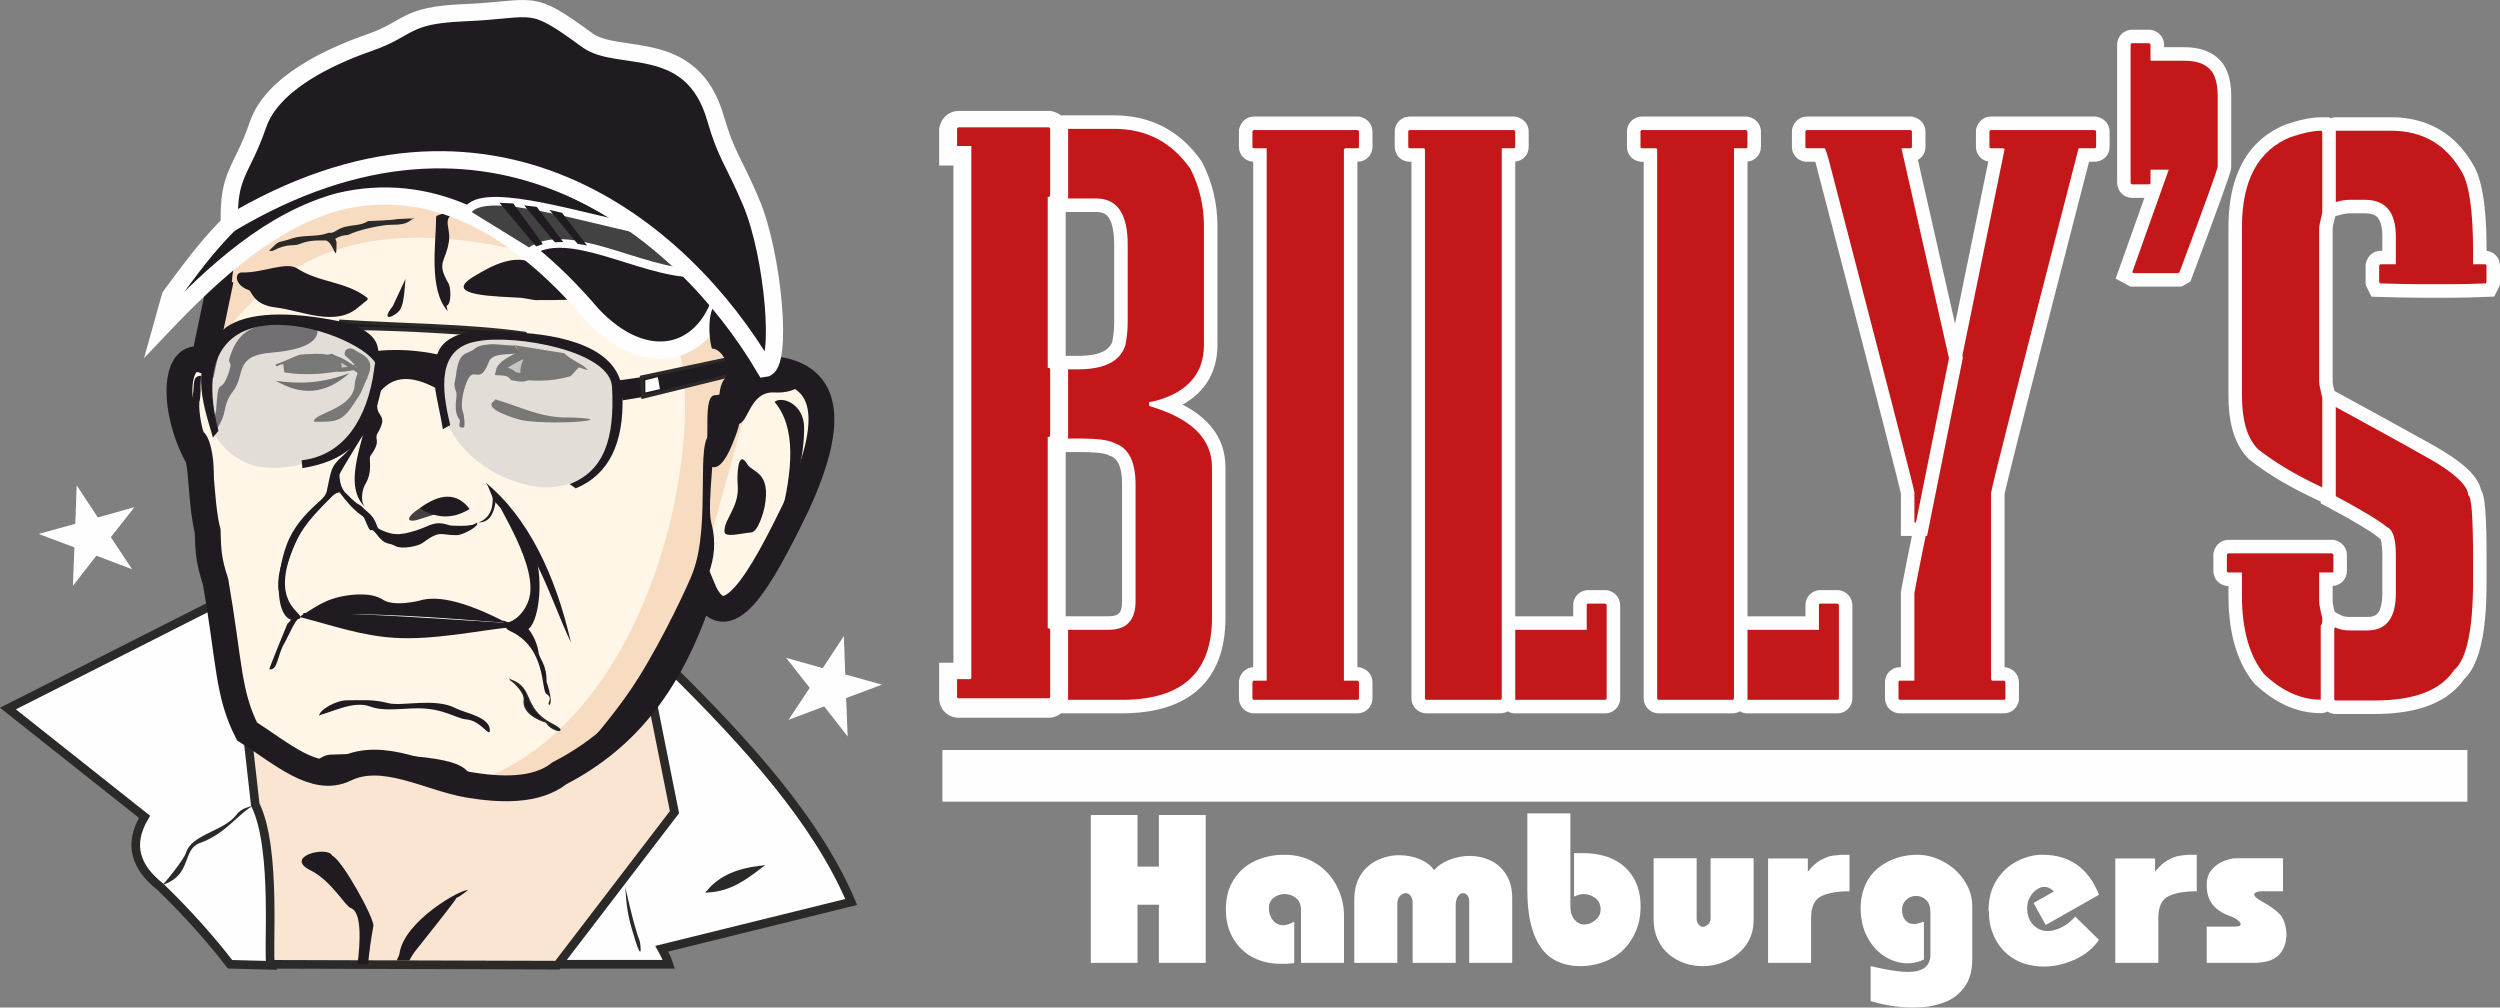 <?xml version="1.0" encoding="UTF-8"?> <!-- Creator: CorelDRAW 2019 (64-Bit) --> <svg xmlns="http://www.w3.org/2000/svg" xmlns:xlink="http://www.w3.org/1999/xlink" xml:space="preserve" width="145.16mm" height="58.5mm" style="shape-rendering:geometricPrecision; text-rendering:geometricPrecision; image-rendering:optimizeQuality; fill-rule:evenodd; clip-rule:evenodd" viewBox="0 0 2167.43 873.48"><rect x="0" y="0" width="2167.43" height="873.48" fill="#808080" stroke="none"/> <defs> <style type="text/css"> <![CDATA[ .str5 {stroke:#FEFEFE;stroke-width:14.93;stroke-miterlimit:22.926} .str9 {stroke:#FEFEFE;stroke-width:44.79;stroke-miterlimit:22.926} .str6 {stroke:#FEFEFE;stroke-width:7.47;stroke-miterlimit:22.926} .str4 {stroke:#2B2A29;stroke-width:7.47;stroke-miterlimit:22.926} .str0 {stroke:#2B2A29;stroke-width:7.47;stroke-miterlimit:22.926} .str1 {stroke:#1F1B20;stroke-width:22.4;stroke-miterlimit:22.926} .str7 {stroke:#2B2A29;stroke-width:3.73;stroke-miterlimit:22.926} .str2 {stroke:#2B2A29;stroke-width:2.99;stroke-miterlimit:22.926} .str8 {stroke:#1F1B20;stroke-width:2.99;stroke-miterlimit:22.926} .str3 {stroke:#2B2A29;stroke-width:1.14;stroke-miterlimit:22.926} .fil5 {fill:none} .fil0 {fill:#FEFEFE} .fil8 {fill:#C5C6C6} .fil6 {fill:#434242} .fil7 {fill:#2B2A29} .fil2 {fill:#1F1B20} .fil4 {fill:#F7DCC2} .fil1 {fill:#FAE5D2} .fil3 {fill:#FFF6E8} .fil11 {fill:#C41719;fill-rule:nonzero} .fil10 {fill:white;fill-rule:nonzero} .fil9 {fill:#C5C6C6;fill-opacity:0.502} ]]> </style> <clipPath id="id0"> <path d="M189.61 251.17c-4.27,20.44 -8.53,40.89 -12.8,61.33 -27.74,-9.77 -27.12,46.23 -4.8,84.8 3.04,14.19 2.99,43.95 8,62.93 0.49,19.3 1.15,26.22 6.93,44.27 12.16,70.4 10.5,96.57 27.2,129.6 30.01,19.01 58.8,45.37 85.08,32.58 33.29,-16.21 72.58,7.95 106.92,13.71 26.66,4.47 58.63,6.15 78.93,-10.02 58.86,-30.45 98.14,-79.98 123.73,-161.07 20.1,48.5 50.59,-6.27 82.13,-71.47 33.11,-71.89 30.18,-116.19 -27.73,-118.4 -61.16,-156.44 -184.18,-125.15 -276.26,-187.73 -120.4,9.61 -197.82,43 -197.33,119.47z"></path> </clipPath> </defs> <g id="Слой_x0020_1">  <g id="_1567156447504"> <polygon class="fil0" points="731.62,551.38 713.29,579.26 681.54,570.3 702,596.36 683.55,624.17 714.54,612.4 734.9,638.55 733.58,605.21 764.6,593.56 732.81,584.72 "></polygon> <polygon class="fil0" points="66.47,420.75 84.81,448.63 116.56,439.67 96.1,465.73 114.54,493.55 83.56,481.77 63.2,507.92 64.52,474.58 33.5,462.93 65.28,454.1 "></polygon> <path class="fil0 str0" d="M580.46 578.46c67.84,66.71 128.13,133.98 157.51,203.54 -54.75,13.51 -109.51,27.02 -164.26,40.53 2.72,4.82 4.76,9.31 6.15,13.47l-160.67 0c23.07,-27.73 46.79,-59.26 75.59,-84.94 18.94,-42.83 37.88,-85.65 56.82,-128.48 8.4,-12.55 20.46,-31.58 28.86,-44.12z"></path> <polygon class="fil1 str0" points="559.42,577.39 184.43,621.93 226.26,836 483.24,836.76 584.75,704.12 "></polygon> <path class="fil0 str0" d="M214.14 634.09c-9.36,-36.83 -18.71,-73.66 -28.07,-110.49 -59.73,30.23 -119.46,60.45 -179.18,90.68 39.47,31.29 78.93,62.58 118.4,93.87 -14.77,24.92 -6.92,44.41 13.87,60.8 23.72,23.05 43.55,45.35 60.29,67.05l35.34 0.92c-3.11,-7.85 5.8,-100.5 -13.5,-139.43 -2.38,-21.13 -4.76,-42.26 -7.14,-63.39z"></path> <path class="fil2" d="M288.02 741.83c8.53,3.57 36.88,54.62 35.67,61.1 -1.76,9.42 -3.43,20.91 -4.61,33.07l-9.12 0c2.44,-19.14 3.87,-45.39 -5.82,-48.77 -5.06,-1.76 -16.63,-23.53 -35.01,-32.72 -23.57,-11.78 14.91,-21.6 18.89,-12.68z"></path> <path class="fil2" d="M405.73 771.81c-5.11,-1.69 -55.19,26.35 -59.35,54.71 -0.2,1.33 -1.17,3.54 -2.54,6.24l11.04 0c1.53,-2.97 3.27,-5.84 5.33,-8.47 4.96,-6.32 35.1,-43.81 35.52,-45.87 3.42,-1.18 9.66,-6.72 9.99,-6.61z"></path> <path class="fil2" d="M213.86 603.11c7.29,27.6 0.79,28.01 43.15,40.51 50.44,14.89 65.76,-17.65 118.95,2.84 15.55,5.99 77.21,17.57 96.33,10 6.09,-2.41 60.1,-62.73 74.48,-43.06l0 0c8.32,11.37 9.49,9.74 -15.02,25.12 -98.86,62.07 -116.63,46.88 -149.17,38.69 -27.67,-6.96 -37.26,-20.13 -95.48,-4.73 -21.19,5.61 -75.24,-27.44 -82.42,-44.56 -5.22,-12.46 -1.36,-15.35 9.17,-24.81z"></path> <path class="fil3" d="M189.61 251.17c-4.27,20.44 -8.53,40.89 -12.8,61.33 -27.74,-9.77 -27.12,46.23 -4.8,84.8 3.04,14.19 2.99,43.95 8,62.93 0.49,19.3 1.15,26.22 6.93,44.27 12.16,70.4 10.5,96.57 27.2,129.6 30.01,19.01 58.8,45.37 85.08,32.58 33.29,-16.21 72.58,7.95 106.92,13.71 26.66,4.47 58.63,6.15 78.93,-10.02 58.86,-30.45 98.14,-79.98 123.73,-161.07 20.1,48.5 50.59,-6.27 82.13,-71.47 33.11,-71.89 30.18,-116.19 -27.73,-118.4 -61.16,-156.44 -184.18,-125.15 -276.26,-187.73 -120.4,9.61 -197.82,43 -197.33,119.47z"></path> <g style="clip-path:url(#id0)"> <g> <path id="1" class="fil4" d="M458.77 218.98c-9.11,-5.62 -10.64,-37.26 -19.76,-42.88 -177.53,-57.86 -258.24,14.69 -259.41,133.19 45.58,-66.15 110.62,-131.72 279.17,-90.31z"></path> <path class="fil4" d="M611.09 248.88c-7.68,17.38 -15.36,34.75 -23.03,52.13 24.99,83.58 -26.4,358.61 -212.04,385.48 -4.29,30.55 142.16,6.51 170.76,-70.2 55.66,-65.35 77.11,-190.21 110.94,-296.9 -20.14,-30.46 -26.48,-40.05 -46.62,-70.51z"></path> </g> </g> <path class="fil5 str1" d="M189.61 251.17c-4.27,20.44 -8.53,40.89 -12.8,61.33 -27.74,-9.77 -27.12,46.23 -4.8,84.8 3.04,14.19 2.99,43.95 8,62.93 0.49,19.3 1.15,26.22 6.93,44.27 12.16,70.4 10.5,96.57 27.2,129.6 30.01,19.01 58.8,45.37 85.08,32.58 33.29,-16.21 72.58,7.95 106.92,13.71 26.66,4.47 58.63,6.15 78.93,-10.02 58.86,-30.45 98.14,-79.98 123.73,-161.07 20.1,48.5 50.59,-6.27 82.13,-71.47 33.11,-71.89 30.18,-116.19 -27.73,-118.4 -61.16,-156.44 -184.18,-125.15 -276.26,-187.73 -120.4,9.61 -197.82,43 -197.33,119.47z"></path> <path class="fil2" d="M241.71 512.75c-4.11,-20.68 15.19,-63.45 43.08,-83.32 -29.05,28.32 -35.28,58.55 -43.08,83.32z"></path> <path class="fil2" d="M494.98 557.02c-17.26,-36.44 -29.32,-82.1 -65.38,-121.53 -3.6,-3.94 -4.97,-13.04 -8.61,-17.14 36.27,29.69 60.4,79.11 74,138.66z"></path> <path class="fil2" d="M292.19 423.69c12.31,7.2 22,16.09 28.27,27.2 -9.61,-4.13 -19.01,-13.82 -28.27,-27.2z"></path> <path class="fil6" d="M377.78 445.68c-4.71,-1.64 -9.42,-3.29 -14.13,-4.93 -10.51,6.68 -12.46,12.52 -2.4,10.13 5.51,-1.73 11.02,-3.47 16.53,-5.2z"></path> <path class="fil2" d="M363.65 440.75c17.51,-12.92 32.36,-14.28 43.47,0.53 -16.11,9.97 -30.2,7.28 -43.47,-0.53z"></path> <polygon class="fil0" points="263.08,532.4 279.29,524.19 423.56,533.79 433.71,539.27 412.36,543.65 318.22,544.72 "></polygon> <path class="fil2" d="M439.64 541.21c-1.73,0.42 3.27,2.58 1.49,2.77 -26.76,2.78 -65.39,11.06 -98.92,9.01 -28.87,-1.76 -53.17,-10.53 -81.36,-17.78 -2.53,-0.65 4.09,-2.69 1.73,-3.69 1.36,0.16 0.85,-0.12 2.22,-0.11 55.34,0.39 118.92,5.32 171.55,8.48 1.53,0.09 1.76,1.31 3.3,1.32z"></path> <path class="fil2" d="M439.64 540.08c-60.55,-4.88 -120.07,-9.38 -177.06,-7.12 13.5,-8.28 23.15,-16.24 47.23,-17.58 9.72,-0.17 16.21,0.61 23.57,5.34 7.67,3.73 19.36,2.35 29.47,0.22 18.72,-6.12 45.99,3.29 76.8,19.14z"></path> <path class="fil7 str2" d="M294.23 320.2c3.56,-0.44 7.11,-0.89 10.67,-1.33 -5.56,-3.54 -11.3,-7.09 -17.33,-10.67 -14.19,4.27 -27.76,6.84 -40.53,7.2 0.27,2.04 0.53,4.09 0.8,6.13 14.74,2.28 30.24,1.71 46.4,-1.33z"></path> <path class="fil7" d="M247.03 315.41c-1.97,0.59 -4.17,0.37 -5.84,1.76 -2.35,1.07 -3.08,-0.98 -0.97,-1.77 6.75,-1.91 13.51,-6.09 20.27,-8 9.02,-0.49 17.65,-1.51 27.07,0.8 -11.46,4.04 -23.92,6.28 -40.53,7.2z"></path> <path class="fil2" d="M628.09 461.02c-0.52,-11.44 13.41,-21.08 11.42,-41.74 -0.51,-5.25 -0.29,-31.16 8.4,-16.79 4.45,7.36 20.73,6.27 15.02,36.71 -0.85,4.56 -5.65,21.92 -11.64,22.4 -8.2,0.66 -22.96,4.85 -23.2,-0.58z"></path> <path class="fil2" d="M676.35 450.36c10.93,-42.31 14.16,-79.48 -4.8,-101.87 5.85,-5.47 25.6,1.37 25.6,22.4 0,27.58 -7.54,49.21 -16.35,74 -0.32,0.91 -3.6,4.62 -4.45,5.47z"></path> <path class="fil2" d="M276.63 620.75c0.03,-5.4 14.9,-13.6 23.91,-13.6 14.51,0 22.35,-1.07 36.48,2.53 11.15,2.84 40.65,-4.91 57.92,4.27 7.9,4.2 30.78,7.64 29.68,19.87 -0.44,4.95 -8.25,-9.15 -20.22,-10.09 -8.85,-0.69 -19.56,-9.65 -42,-9.65 -13.8,0 -29.59,2.93 -41.34,-1.51 -13.79,-5.21 -31.03,3.89 -43.66,7.35l-0.78 0.82z"></path> <path class="fil2 str3" d="M442.76 589.55c20.37,6.99 9.73,24.68 35.38,38 16.92,8.79 -0.06,6.81 -4.27,-1.25 -0.2,-0.38 -21.27,-5.7 -19.38,-19.69 0.75,-5.54 -7.26,-14.17 -11.73,-17.07z"></path> <path class="fil2" d="M436.43 538.12c5.12,2.67 5.4,0.29 8.68,1.04 4.44,1.01 9.15,1.87 12.7,5.87 6.41,7.23 8.96,18.28 9.04,20.15 0.23,5.38 7.39,10.62 6.98,25.9 -0,0.08 5.83,16.19 2.67,20.01 -3.25,-0.67 3.69,-5.79 -2.71,-9.42 -4.9,-2.78 0.37,-40.23 -31.95,-54.76 -5.09,-2.29 -5.76,-8.98 -5.39,-8.78z"></path> <path class="fil5" d="M264.8 531.35c-3.5,-4.86 -8.21,4.1 -11.27,5.78 -1.01,0.55 -17.83,27.46 -17.58,30.47 0.4,4.85 -5.6,10.29 -5.6,14.42 2.9,0 2.73,-6.41 7.76,-10.58 0.95,-0.78 -0.67,-6.89 4.71,-11.63 3.2,-2.81 2.57,-11.67 12.43,-19.4 4.16,-3.26 11.05,-7 9.55,-9.07z"></path> <path class="fil7" d="M139.15 768.95c3.11,-2.34 20.36,-23.83 22.04,-29.52 4.78,-16.1 33.15,-18.91 43.69,-32.93 5.28,-7.03 12.21,-6.54 16.4,-9.02 -14.68,7.23 -24.44,24.98 -48.04,33.41 -15,5.37 -7.17,26.49 -29.65,35.29 -1.25,0.49 -4.32,1.13 -4.44,2.76z"></path> <path class="fil7" d="M451.93 307.34c-1.87,-2.67 -3.73,-5.33 -5.6,-8 14.31,2.31 28.62,4.62 42.93,6.93 4.56,5.29 18.86,10.76 20.27,14.67 -19.2,-6.39 -38.4,-11.12 -57.6,-13.6z"></path> <path class="fil7 str2" d="M445.13 326.14c-2,-3.11 -6.61,-3.93 -11.47,-4.53 -0.98,-3.5 9.83,-8.17 18.27,-14.26 15.94,3.32 33.45,5.43 48.3,10.64 -1.42,1.6 -4.88,5.23 -6.3,6.83 -16.64,4.69 -32.88,4.82 -48.8,1.33z"></path> <path class="fil8 str4" d="M452.8 307.52c2.11,0.87 4.22,1.74 6.33,2.61 -3.14,5.03 -5.26,9.19 -3.76,16.54 -3.13,1.11 -6.98,0.02 -10.24,-0.54 -2.21,-3.07 -6.35,-4.27 -11.47,-4.53 1.35,-5.58 10.66,-9.76 19.14,-14.08z"></path> <path class="fil2" d="M317.93 257.8c-18.58,-14.09 -41.04,-12.55 -60.53,-25.2 -9.27,-6.02 -30.55,4.26 -47.47,3.6 -6.44,-0.25 -7.38,10.65 5.87,15.37 2.75,0.98 3.51,12.73 23.38,15.02 22.09,2.55 51.6,17.39 71.74,-0.4 5.97,-5.28 9.69,-6.38 7.02,-8.4z"></path> <path class="fil2" d="M452.63 258.25c-21.37,-1.44 -70.51,-1.33 -41.93,-18.49 13.76,-8.26 34.52,-20.51 52.58,-11.25 10.57,5.42 25.24,-0.61 36.77,17.37 0.94,1.46 61.74,14.98 -35.78,14.3 -1.25,-0.01 -11.09,-1.88 -11.64,-1.92z"></path> <path class="fil2" d="M388.18 269.8c-16.94,-18.96 -10.07,-59.1 -10.07,-81.85 0,-4.2 61.7,-11.43 24.31,-5.09 -22.75,3.86 -11.09,12.41 -13.23,26.47 -2.83,18.59 -11.33,17.58 -0.19,36.69 1.69,2.89 2.85,17.48 -1.95,19.17l1.12 4.61z"></path> <path class="fil7" d="M233.26 217.4c10.48,-10.48 5.5,-5.72 20.35,-10.82 8.69,-2.98 21.52,-1.15 29.58,-4.2 4.5,-1.7 2.38,1.32 9.23,-2.91 8.89,-5.5 19.21,-2.68 26.64,-7.82 0.1,-0.07 20.17,-0.53 25.39,-1.71 0.53,-0.12 20.03,-1.02 13.99,-0.14 -3.5,0.51 -3.04,5.27 -18.71,5.07 -8.83,-0.11 -30.19,4.73 -37.49,8.66 -0.77,0.42 -5.91,-0.13 -11.58,3.54 -0.07,0.05 1.14,1.94 1.14,3.34 0,21.52 -2.42,-1.94 -9.89,-1.94 -8.86,0 -14.04,-0.12 -22.47,3.18 -5.72,2.24 -9.24,-1.23 -23.11,5.84 -0.52,0.26 -3.02,-0.13 -3.07,-0.09z"></path> <path class="fil5" d="M333.93 275.67c8.12,-0.4 13.57,-9.99 13.89,-16.8 0.03,-0.64 2.64,-12.15 2.64,-7.55 0,13.4 1.92,24.88 -14.93,24.88"></path> <path class="fil2" d="M173.93 338.73c-0.4,-3.2 0.53,-12.93 0.27,-12.93 -9.3,0 -4.27,11.4 -8.2,20.53 -2.03,4.73 2.31,18.34 5.29,22.86 0.88,1.33 5.03,34.02 5.33,33.76 1.73,-1.46 1.9,-23.49 -0.07,-28.31 -2.1,-5.14 -5.09,-22.97 -3.27,-27.91 0.15,-0.42 0.74,-7.26 0.65,-8z"></path> <path class="fil2" d="M378.72 324.46c-16.15,-6.68 -33.81,-7.89 -52.8,-4.27 -0.53,-5.24 -1.07,-10.49 -1.6,-15.73 18.67,-2.06 37.16,-1.05 55.47,2.93 -0.36,5.69 -0.71,11.38 -1.07,17.07z"></path> <path class="fil2 str2" d="M294.11 278.51c4.79,2.07 9.59,4.14 14.38,6.2 47.5,0.6 95.52,3.85 143.73,8 0.71,-1.25 1.42,-2.49 2.13,-3.73 -49.95,-6.96 -106.83,-6.98 -160.25,-10.47z"></path> <path class="fil2" d="M409.68 455.1c-2.83,0.98 -17.62,1.08 -20.29,0.22 -13.37,-4.32 -15.85,0.58 -28.84,4.63 -14.92,4.64 -21.03,4.39 -34.1,-2.45 -0.93,7.64 21.6,11.68 27.02,10.29 8.62,-2.21 24.74,-11.69 33.57,-6.64 2.08,1.19 18.49,-2.81 20.28,-3.91 0.4,-0.25 2.39,-0.97 2.37,-1.33l0 -0.8z"></path> <path class="fil2" d="M430.32 429.31c-1.32,-1.58 -2.63,-3.16 -3.94,-4.74 2.77,16.39 -2.08,24.94 -11.76,28.53 7.47,-0.42 14.12,-3.57 15.7,-23.79z"></path> <path class="fil2" d="M260.85 536.4c-4.84,-6.85 -6.87,0.03 -11.76,4.56 -0.12,0.11 -16.09,39.25 -15.6,39.33 7.54,1.27 6.81,-12.5 13.2,-22.89 2.74,-4.45 11.15,-25.28 14.17,-21z"></path> <polygon class="fil2" points="536.67,329.76 539.77,347.09 557.47,344.16 556.27,326.96 "></polygon> <polygon class="fil2 str2" points="557.47,344.16 556.27,326.96 654.97,306.04 662.48,318.21 "></polygon> <path class="fil7" d="M298.84 306.73c-0.54,-3.3 3.86,-7.2 10,-2.49 3.1,2.37 17.09,5.73 10.44,21.12 -6.77,15.66 -3.93,12.05 -14.45,27.5 -9.32,13.7 -16.5,12.8 -32.4,12.8 -2.51,-7.25 34.43,-10.53 35.15,-32.62 0.31,-9.38 8.59,-10.62 -7.47,-23.91 -1.51,-1.25 -1.13,-1.43 -1.29,-2.4z"></path> <path class="fil7" d="M429.23 346.2c20.61,5.78 39.73,16.53 64.14,15.73 1.66,-0.05 31.31,0.96 12.13,3.25 -11.97,1.42 -41.08,1.65 -53.33,-0.98 -3.99,-0.85 -35.28,-9.74 -23.47,-16.81l0.53 -1.2z"></path> <path class="fil2" d="M351.64 241.67c-0.62,1.26 -0.58,21.11 -4.98,27.07 -4.55,6.17 -17.57,10.99 -6.14,-3.29 0.07,-0.09 11.12,-23.78 11.12,-23.78z"></path> <path class="fil2 str5" d="M414.3 135.26c100.36,23.43 161.03,71.11 210.13,125.87 -16.72,48.04 -65.59,59.71 -110.93,11.73 -69.1,-81.1 -142.1,-116.59 -219.73,-98.13 -58.63,16.16 -107.09,59.84 -153.6,108.8 2.49,-8.89 4.98,-17.78 7.47,-26.67 51.56,-70.2 102.75,-140.7 266.66,-121.6z"></path> <path class="fil6 str6" d="M601.11 236.69c-14.56,-12.43 -29.11,-24.86 -43.67,-37.29 -63.45,-13.53 -144.67,-39.75 -153.35,-14.16 18.22,11.25 36.45,22.49 54.67,33.74 32.03,-24.93 96.21,17.11 142.34,17.71z"></path> <polygon class="fil0" points="559.53,340.21 559.46,329.66 570.36,326.97 572.13,337.38 "></polygon> <path class="fil2" d="M622.91 261.21c-12.42,7.06 -6.78,40.97 -5.5,41 9.08,0.21 17.75,17.69 10.97,25.93 -8.46,10.28 -6,39.11 11.23,39.41 9.44,0.16 10.01,-28.59 31.91,-27.29 21.08,1.25 32,-12.57 21.57,-13.81 -6.03,-0.72 -21.66,-11.46 -35.61,-11.1 -3.98,0.1 -18.14,-38.35 -28.15,-46.01 -5.86,-4.48 -3.64,-9.72 -6.42,-8.14z"></path> <path class="fil2" d="M176.55 374.64c7.62,6.06 11.49,36.59 6.46,51.37 -11.89,34.97 27.69,154.94 25.87,181.62 -0.29,4.14 2.54,5.45 -0.32,4.46 -2.99,-1.03 -8.04,-34.49 -12.57,-43.92 -13.79,-28.7 -19.75,-124.84 -19.3,-152.09 0.22,-13.66 -2.61,-30.6 -0.14,-41.44z"></path> <path class="fil2" d="M299.02 670.46c-13.87,-2.26 -31.25,8.1 -30.01,-4.07 0.25,-2.44 8.61,-11.86 17.75,-12.16 22.84,-0.75 33.75,-1.14 56.49,0.25 80.09,4.88 52.51,17.87 77.8,26.14 8.53,2.79 -17.39,-3.03 -25.32,-2.99 -25.52,0.14 -41.47,-13.88 -76.77,-11.52 -5.04,0.34 -16.39,4.93 -19.93,4.35z"></path> <path class="fil2" d="M637.25 337.5c-0.2,-1.19 -11.45,5.19 -17.22,5.12 -10.91,-0.14 -4.24,37.56 -8.3,51.55 -1.81,6.21 9.28,25.36 23.19,-9.11 4.74,-11.76 7.15,-18.21 7.56,-31.59 0.19,-6.37 7.51,-10.34 -5.23,-15.97z"></path> <path class="fil2" d="M616.6 376.33c-14.18,3.7 0.06,76.81 -15.79,119.63 -3.82,10.33 -25.36,56.64 -47.33,91.74 -27.42,43.81 -68.42,82.67 -58.56,78.72 12.83,-5.13 33.31,-17.55 49.49,-35.76 27.43,-30.89 50.03,-75.99 55.69,-96.6 6.97,-25.43 25.86,-45.97 16.55,-80.91 -4.4,-16.52 6.05,-78.4 -0.06,-76.81z"></path> <path class="fil2" d="M239.15 330.1c21.28,12.63 42.56,12.54 63.85,-6.73 -22.06,8.7 -43.23,9.99 -63.85,6.73z"></path> <path class="fil2" d="M446.33 299.34c-0.74,0.72 -15.53,-0.97 -18.83,-0.97 -3.74,0 -12.28,0.87 -14.96,3.25 -8.09,7.19 -14.44,0.66 -17.31,24.22 -0.87,7.17 -2.57,5.93 0.34,14.28 1.33,3.82 -3.45,15.21 2.86,23.83 1.43,1.95 -3.13,7.3 3.49,6.71 1.49,-0.13 0.7,-10.32 -0.51,-13.33 -2.82,-7.02 0.9,-22.01 4.31,-28.56 5.7,-10.94 10.28,5.58 18.11,-15.11 3.6,-9.52 23.52,-4.73 27.13,-8.65 -0.08,-0.2 -3.46,-3.2 -4.06,-4.29l-0.57 -1.38z"></path> <path class="fil9" d="M459.03 289.73c25.47,3.65 54.7,16.14 68.64,32.75 9.23,11 8.03,23.95 8.03,36.85 0,32.38 -28.46,68.64 -70.81,62.58 -42.35,-6.06 -85.21,-41.49 -82.54,-84.53 0.87,-14.06 -4.17,-28.22 6.66,-36.78 14.06,-11.11 46.09,-14.29 70.01,-10.87z"></path> <path class="fil2" d="M383.96 372.18c1.78,-1.25 4.62,-2.49 6.4,-3.73 -7.79,-31.26 -11.69,-66.99 23.63,-72.59 32.31,-6.24 115.39,8.21 116.63,39.8 2.48,45.35 -7.28,72.78 -36.8,84 1.78,1.25 3.56,2.49 5.33,3.73 29.34,-12.12 41.77,-39.97 40.53,-80.53 -0,-43.42 -56.68,-52.65 -91.24,-54.65 -30.17,-3.5 -55.09,-2.05 -66.1,12.52 -12.59,19.07 -2.46,45.16 1.6,71.47z"></path> <path class="fil2" d="M275.96 283.3c-12.15,4.84 -27.45,-15.33 -42.52,-4.42 -8.26,5.98 -25.49,2.38 -34.32,31.11 -2.13,6.92 3.64,1.17 -1.45,14.87 -6.91,18.57 -8.36,-0.82 -10.3,30.63 -0.03,0.55 -8.14,34.04 4.17,10.23 4.84,-9.36 1.98,-15.52 10.55,-26.58 10.81,-13.95 0.54,-30.91 33.18,-33.41 12.93,-0.99 40.57,-4.66 39.97,-19.23 -0.08,-1.8 -0.68,-2.64 0.73,-3.2z"></path> <path class="fil8 str7" d="M306.91 319.03c-5.42,-3.38 -11.04,-7.23 -15.52,-8.54 2.62,3.45 3.99,6.81 1.81,9.9 3.76,0.49 8.83,-0.55 13.71,-1.36z"></path> <path class="fil9" d="M258.22 274.39c-24.18,-1.61 -53.26,4.85 -68.83,18.6 -10.31,9.11 -11.27,22.32 -13.33,35.23 -5.17,32.41 15.4,74.6 55.61,77.28 40.2,2.68 85.57,-23.93 89.98,-67.57 1.44,-14.26 8.37,-27.39 -0.3,-38.2 -11.25,-14.03 -40.42,-23.83 -63.13,-25.35z"></path> <path class="fil2" d="M184.58 379.39c1.6,-1.96 3.2,-3.91 4.8,-5.87 -37,-142.79 130.96,-83.77 137.5,-55.5 0.43,1.85 0.3,-13.19 0.98,-11.83 0.68,-10.37 -6.47,-20.8 -30.74,-27.07 -47.65,-9.96 -82.75,-8.44 -101.33,4.8 -32.86,29.9 -20.56,62.78 -11.2,95.47z"></path> <path class="fil2" d="M316.67 439.81c-21.69,-20.66 1.51,-62.19 3.82,-90.13 0.9,-10.81 6.55,-9.85 6.55,2.57 0,9.43 9.69,7.6 0.28,23.42 -3.26,5.48 3.75,5.92 -6.12,19.47 -2.01,2.76 2.76,12.89 -4.9,25.42 -1.64,2.69 -4.71,13.95 0.36,19.25z"></path> <path class="fil2 str8" d="M331.7 317.45c-0.77,-2.19 -5.01,4.95 -5.78,2.75 -5.92,43.49 -26.34,75.14 -62.75,80.18 0.18,1.78 0.2,1.96 0.37,3.74 30.66,-5.46 62.42,-19.75 68.16,-86.67z"></path> <path class="fil2 str5" d="M198.83 194.18c-1.16,-44.6 10.38,-44.02 24.89,-86.24 12.39,-36.07 62.55,-59.18 96.33,-70.89 35.48,-12.29 29.87,-23.8 81.52,-25.97 64.34,-2.7 56.25,-13.79 107.55,23.74 26.88,19.67 90.69,-3.9 111.3,67.99 9.17,31.98 15.52,36.46 30.84,72.61 19.23,45.38 27.81,142.02 11.94,144 -71.12,-120.69 -237.37,-261 -464.37,-125.25z"></path> <path class="fil7" d="M542.05 768.8c-1.02,-4.23 7.46,34.46 12.58,47.17 0.52,1.3 3.48,25.19 -6.71,-10.12 -4.05,-14.04 -4.85,-21.83 -5.87,-37.05z"></path> <path class="fil7 str2" d="M614.82 772.21c18.27,-1.32 30.89,-10.58 43.35,-20.06 -17.97,2.24 -33.06,8.12 -43.35,20.06z"></path> <path class="fil2" d="M304.41 433.06c-4.57,-0.69 7.62,4.11 9.35,6.09 4.81,5.47 9.88,6.69 13.29,17.35 2.61,8.16 26.82,11.64 33.65,7.09 0.94,-0.63 25.73,-7.6 26.34,-7.44 5.8,1.5 22.13,0.89 26.36,-3.12 3.11,2.87 -12.17,10.78 -16.88,10.92 -14.78,0.44 -14.12,-5.18 -30.09,6.73 -4.12,3.08 -18.47,5.65 -23.42,2.81 -6.58,-3.79 -8.62,0.14 -16.58,-10.39 -6.85,-9.06 -3.13,4.53 -10.54,-13.71 -0.05,-0.12 -10.62,-16.19 -11.5,-16.33z"></path> <polygon class="fil2" points="465.32,179.34 454.46,178.05 480.97,210.01 488.29,209.8 "></polygon> <polygon class="fil2" points="487.29,184.48 476.38,182.01 500.75,211.38 508.85,212.77 "></polygon> <polygon class="fil2" points="444.99,176.36 433.03,175.83 464.79,213.63 470.64,211.61 "></polygon> <path class="fil2" d="M436.49 538.16c-1.35,2.53 3.29,2.75 8.87,-0.7 4.59,-2.85 9.82,-8.19 12.85,-16.8 10.08,-28.65 -28.26,-83.07 -27.75,-88.7 0.85,1 33.39,47.45 34.6,52.36 6.46,26.3 0.63,61.42 -10.18,62.58 -1.89,0.2 -7.37,-4.5 -10.27,-5.79l-8.11 -2.95z"></path> <path class="fil2" d="M255.71 471.45c11.08,-25.22 37.47,-43.01 36.48,-47.77 -1.06,1.03 -32.82,19.27 -43.57,48.4 -10.83,29.32 -8.86,62.89 4.71,65.48 3.08,-1.08 7.13,-0.56 7.18,-2.26 0.15,-5.58 -26.84,-13.68 -4.79,-63.85z"></path> <path class="fil2" d="M318.35 370.85c-10.61,10.19 -10.85,15.28 -21.76,24.89 -10.28,9.05 -9.46,12.73 -13.31,30.18 -1.4,6.35 -9.94,10.77 -14.05,17.69 14.39,-2.35 23.51,-30.01 33.37,-8.81 3.93,8.46 2.02,2.58 1.82,-1.73 -0.19,-4.04 -9.68,-4.52 -10.12,-21.28 -0.06,-2.35 25.51,-42.33 24.06,-40.94z"></path> <path class="fil2" d="M331.2 317.02c-1.03,8.12 -2.06,16.25 -3.09,24.37 12.75,-17.03 29.97,-15.24 49.12,-5.24 0.67,-6.74 1.35,-13.48 2.02,-20.22 -16.02,0.36 -32.04,0.73 -48.06,1.09z"></path> <line class="fil5 str9" x1="817.04" y1="672.63" x2="2139.17" y2="672.63"></line> <path class="fil10" d="M945.7 834.78l0 -128.2 40.48 0 0 44.75 18.55 0 0 -44.75 40.58 0 0 128.2 -40.58 0 0 -50.39 -18.55 0 0 50.39 -40.48 0zm176.38 -35.68l0 35.88 -6.62 0.61 -5.04 0c-9.07,0 -17.2,-1.88 -24.36,-5.65 -7.12,-3.8 -12.8,-9.24 -16.97,-16.39 -4.2,-7.16 -6.28,-15.45 -6.28,-24.9 0,-5.17 0.54,-9.84 1.58,-13.98 1.04,-4.13 2.75,-8.1 5.11,-11.89 4.54,-7.22 10.65,-12.63 18.34,-16.26 7.73,-3.66 16.23,-5.48 25.53,-5.48 10.55,0 19.79,2.55 27.75,7.63 7.93,5.07 13.91,11.69 17.97,19.86 4.06,8.16 6.11,16.43 6.11,24.76l0 41.49 -37.29 0 0 -46.09c0,-4.33 -1.41,-7.66 -4.2,-10.04 -2.82,-2.35 -6.15,-3.53 -10.05,-3.53 -3.56,0 -6.72,1.08 -9.48,3.26 -2.72,2.18 -4.1,5.14 -4.1,8.9 0,4.17 1.18,7.66 3.49,10.55 2.32,2.86 5.21,4.3 8.73,4.3 2.86,0 6.11,-1.01 9.74,-3.02zm102.64 35.68l0 -51.81c0,-2.75 -0.6,-4.9 -1.81,-6.42 -1.21,-1.51 -2.69,-2.25 -4.4,-2.25 -1.58,0 -3.19,0.84 -4.8,2.55 -1.51,1.71 -2.28,3.73 -2.28,6.11l0 51.81 -37.29 0 0 -54.8c0,-8.5 1.85,-15.66 5.54,-21.44 3.7,-5.74 8.57,-10.04 14.61,-12.87 6.01,-2.82 12.33,-4.23 18.95,-4.23 6.18,0 12.03,1.14 17.61,3.46 5.58,2.32 9.71,5.48 12.4,9.47 3.33,-3.76 7.8,-6.75 13.34,-8.97 2.69,-1.08 5.54,-1.88 8.57,-2.48 2.99,-0.57 5.95,-0.87 8.84,-0.87 6.55,0 12.56,1.31 18.11,3.9 5.54,2.59 10.08,6.62 13.61,12.16 3.53,5.51 5.31,12.3 5.31,20.36l0 56.31 -37.29 0 0 -53.18c0,-2.45 -0.57,-4.27 -1.71,-5.48 -1.11,-1.21 -2.39,-1.81 -3.8,-1.81 -1.58,0 -3.02,0.94 -4.27,2.86 -1.28,1.88 -1.92,4.33 -1.92,7.26l0 50.36 -37.29 0zm99.45 -129.61l37.29 0 0 80.6c0,4.87 1.18,8.7 3.56,11.52 2.35,2.82 5.17,4.23 8.47,4.23 3.39,0 6.62,-1.28 9.64,-3.8 3.02,-2.52 4.54,-5.54 4.54,-9.07l0 -1.48c-0.4,-3.86 -2.05,-6.82 -5.01,-8.9 -2.96,-2.12 -6.18,-3.16 -9.71,-3.16 -2.39,0 -5.11,0.74 -8.27,2.22l0 -37.7 7.09 0c10.55,0 19.59,1.82 27.05,5.44 7.49,3.66 13.27,8.97 17.37,15.96 4.1,6.99 6.15,15.22 6.15,24.73 0,5.85 -0.7,11.15 -2.12,15.99 -1.41,4.8 -3.46,9.27 -6.15,13.41 -4.87,7.63 -11.25,13.27 -19.22,16.93 -7.93,3.66 -16.09,5.51 -24.49,5.51 -9.54,0 -17.71,-2.15 -24.53,-6.48 -6.82,-4.33 -12.16,-11.42 -15.96,-21.27 -3.8,-9.84 -5.71,-22.61 -5.71,-38.37l0 -66.32zm109.49 38.91l37.29 0 0 52.14c0,2.12 0.57,3.86 1.71,5.24 1.11,1.38 2.39,2.08 3.8,2.08 1.31,0 2.79,-0.71 4.4,-2.08 1.45,-1.45 2.18,-3.19 2.18,-5.24l0 -52.14 37.29 0 0 53.42c0,8.23 -2.08,15.39 -6.28,21.4 -4.2,6.01 -9.74,10.65 -16.6,13.88 -6.85,3.23 -14.01,4.84 -21.5,4.84 -5.44,0 -10.65,-0.87 -15.59,-2.62 -4.94,-1.75 -9.44,-4.27 -13.47,-7.59 -4.03,-3.33 -7.26,-7.59 -9.64,-12.8 -2.39,-5.21 -3.6,-10.88 -3.6,-17.1l0 -53.42zm99.21 90.71l0 -90.54 34.47 0 0 11.52c3.6,-4.64 7.36,-8.03 11.26,-10.15 3.9,-2.12 7.32,-3.39 10.28,-3.76l7.19 -0.8 7.39 0 0 31.65c-10.58,0 -18.78,1.45 -24.59,4.33 -5.81,2.89 -8.7,9.21 -8.7,18.85l0 38.9 -37.29 0zm135.09 -35.68l0 32.82c-4.87,2.18 -9.51,3.26 -13.98,3.26 -6.55,0 -12.97,-1.85 -19.25,-5.54 -6.25,-3.73 -11.42,-9.24 -15.49,-16.53 -4.07,-7.32 -6.11,-15.96 -6.11,-25.94 0,-8 1.71,-15.42 5.11,-22.24 3.43,-6.82 8.87,-12.36 16.36,-16.7 3.86,-2.32 8.13,-4.07 12.83,-5.31 4.7,-1.24 9.64,-1.88 14.82,-1.88 7.79,0 15.42,2.05 22.88,6.11 7.46,4.06 13.44,9.54 17.97,16.43 4.54,6.89 6.79,14.28 6.79,22.24l0 46.13c0,9.91 -2.35,18.01 -7.09,24.26 -4.74,6.25 -10.88,10.72 -18.51,13.34 -3.86,1.31 -7.83,2.28 -11.86,2.96 -4.03,0.64 -8.47,0.97 -13.34,0.97 -12.9,0 -25.33,-1.88 -37.29,-5.61l0 -30.27c14.31,3.36 25.06,5.04 32.22,5.04 13.07,0 19.59,-4.97 19.59,-14.95l0 -37.29c0,-4.33 -1.21,-7.69 -3.63,-10.08 -2.45,-2.39 -5.38,-3.6 -8.87,-3.6 -3.16,0 -5.95,1.11 -8.4,3.36 -2.45,2.22 -3.7,5.07 -3.7,8.53 0,1.91 0.24,3.63 0.67,5.17 0.47,1.55 1.21,2.86 2.18,3.97 1.88,2.25 4.37,3.36 7.46,3.36 1.68,0 4.57,-0.67 8.63,-2.02zm151.82 -23.38l-46.23 26.21 -10.48 -19.08 17.61 -9.98c-2.52,-2.65 -5.28,-4 -8.3,-4 -2.28,0 -4.6,0.84 -6.89,2.55 -2.32,1.58 -4.2,3.8 -5.71,6.65 -1.51,2.86 -2.28,5.88 -2.28,9.11 0,5.98 1.68,10.78 5.07,14.48 3.39,3.66 7.63,5.51 12.67,5.51 3.76,0 7.79,-1.08 12.19,-3.26 4.37,-2.18 8.26,-5.27 11.76,-9.27l20.59 20.19c-3.09,4.64 -7.33,8.8 -12.7,12.46 -2.42,1.65 -5.11,3.16 -8,4.53 -1.11,0.5 -2.42,1.04 -3.96,1.61 -1.55,0.57 -3.16,1.11 -4.84,1.68 -1.68,0.54 -3.19,0.97 -4.54,1.31 -1.34,0.34 -2.82,0.6 -4.47,0.84 -1.65,0.23 -3.19,0.4 -4.64,0.54 -1.45,0.13 -2.99,0.2 -4.64,0.2 -5.98,0 -11.73,-0.91 -17.24,-2.69 -5.51,-1.82 -10.48,-4.64 -14.88,-8.43 -4.4,-3.8 -8.03,-8.67 -10.92,-14.65 -0.67,-1.51 -1.28,-3.02 -1.81,-4.57 -0.57,-1.55 -1.08,-3.26 -1.55,-5.17 -0.77,-3.33 -1.18,-6.92 -1.18,-10.72l0 -1.18 -0.4 -1.18c0,-10.28 2.32,-19.05 6.95,-26.31 4.64,-7.26 10.55,-12.73 17.77,-16.46 7.22,-3.73 14.51,-5.61 21.87,-5.61 23.65,0 40.01,11.56 49.15,34.67zm14.14 59.06l0 -90.54 34.47 0 0 11.52c3.6,-4.64 7.36,-8.03 11.26,-10.15 3.9,-2.12 7.32,-3.39 10.28,-3.76l7.19 -0.8 7.39 0 0 31.65c-10.58,0 -18.78,1.45 -24.59,4.33 -5.81,2.89 -8.7,9.21 -8.7,18.85l0 38.9 -37.29 0zm79.22 0l0 -31.45 24.42 0c3.36,0 5.04,-0.74 5.04,-2.18 0,-0.77 -0.71,-1.78 -2.08,-2.99 -1.38,-1.24 -3.33,-2.39 -5.88,-3.53 -6.99,-2.28 -12.3,-5.58 -15.96,-9.88 -1.85,-2.15 -3.23,-4.67 -4.13,-7.56 -0.94,-2.85 -1.41,-6.18 -1.41,-10.01 0,-5.41 1.45,-9.78 4.33,-13.14 2.89,-3.36 6.38,-5.88 10.45,-7.53 4.07,-1.65 7.76,-2.45 11.12,-2.45l40.25 0 0 28.62 -18.51 0c-1.81,0 -3.33,0.24 -4.5,0.74 -1.21,0.5 -1.85,1.21 -1.98,2.12 0,1.41 2.15,3.36 6.48,5.85 6.96,3.83 12.13,7.49 15.49,10.95 3.39,3.46 5.41,9.04 6.05,16.7 0,8.1 -2.22,14.45 -6.68,18.95 -4.47,4.54 -11.79,6.79 -21.94,6.79l-40.55 0z"></path> <g> <path class="fil0" d="M1176.83 140.23l0 438.19 1.39 0 1.4 0.35c5.98,1.5 10.27,6.48 10.27,12.76l0 13.77c0,7.41 -5.71,13.12 -13.11,13.12l-89.54 0c-7.4,0 -13.11,-5.71 -13.11,-13.12l0 -15.21 0.35 -1.4c1.43,-5.74 6.08,-9.93 12.01,-10.26l0 -438.24c-7.01,-0.37 -12.36,-5.79 -12.36,-12.98l0 -14.82 0.45 -1.57c1.64,-5.76 6.61,-9.78 12.66,-9.78l90.98 0 1.4 0.35c5.93,1.48 10.28,6.42 10.28,12.65l0 13.18c0,7.42 -5.71,12.97 -13.06,13z"></path> <path class="fil11" d="M1087.23 112.76l89.54 0c0.94,0.24 1.41,0.71 1.41,1.29l0 13.18c0,0.94 -0.47,1.29 -1.41,1.29l-10.24 0c-0.94,0.23 -1.41,0.71 -1.41,1.41l0 460.19 11.65 0c0.94,0.24 1.41,0.7 1.41,1.41l0 13.77c0,0.94 -0.47,1.41 -1.41,1.41l-89.54 0c-0.94,0 -1.41,-0.47 -1.41,-1.41l0 -13.77c0.23,-0.94 0.7,-1.41 1.41,-1.41l10.94 0 0 -461.6 -10.94 0c-0.94,0 -1.41,-0.35 -1.41,-1.29l0 -13.18c0.23,-0.82 0.7,-1.29 1.41,-1.29z"></path> </g> <path class="fil0" d="M1025.23 350.77c20.94,10.83 37.21,27.74 37.21,54.27l0 130.61c0,57.07 -34.71,82.77 -89.6,82.77l-50.71 0c-7.4,0 -13.11,-5.71 -13.11,-13.12l0 -59.33 0.35 -1.4c1.49,-5.98 6.48,-10.28 12.76,-10.28l38.95 0c9.6,0 11.71,-3.76 11.71,-13.12l0 -100.96c0,-8 -0.76,-21.65 -9.98,-24.82l-1 -0.34 -0.93 -0.52c-4.2,-2.36 -18.8,-2.62 -23.57,-2.62l-15.18 0c-7.4,0 -13.11,-5.71 -13.11,-13.11l0 -58.62 0.35 -1.4c1.49,-5.98 6.48,-10.28 12.77,-10.28l12.47 0c9.88,0 25.53,-1.08 29.66,-12.06 1.2,-5.75 1.7,-11.66 1.7,-17.54l0 -66.83c0,-7.2 -0.77,-21.64 -7.56,-26.29 -2.32,-1.59 -5.29,-2.01 -8.04,-2.01l-28.24 0c-7.4,0 -13.11,-5.71 -13.11,-13.11l0 -58.98 0.35 -1.4c1.49,-5.98 6.48,-10.28 12.76,-10.28l43.77 0c32.03,0 57.59,13.59 75.85,39.85l0.47 0.68 0.37 0.74c8.69,17.25 12.9,35.6 12.9,54.92l0 102.72c0,24.55 -11.55,41.49 -30.26,51.86z"></path> <path class="fil11" d="M922.12 111.71l43.77 0c28.12,0 50.13,11.65 66.25,34.83 7.77,15.41 11.65,31.89 11.65,49.65l0 102.72c0,24.36 -13.53,40.48 -40.59,48.24 -3.53,0.94 -5.77,1.41 -6.94,1.41l0 3.41c36.36,10.59 54.48,28.24 54.48,53.07l0 130.61c0,47.42 -26,71.07 -77.89,71.07l-50.71 0c-0.94,0 -1.41,-0.47 -1.41,-1.41l0 -57.89c0.24,-0.94 0.71,-1.41 1.41,-1.41l38.95 0c15.65,0 23.42,-8.24 23.42,-24.83l0 -100.96c0,-19.77 -5.88,-31.77 -17.88,-35.89 -4.82,-2.71 -14.59,-4.12 -29.3,-4.12l-15.18 0c-0.94,0 -1.41,-0.47 -1.41,-1.41l0 -57.19c0.24,-0.94 0.71,-1.41 1.41,-1.41l12.47 0c22.71,0 36.36,-6.83 40.95,-20.59 1.41,-6.47 2.12,-13.41 2.12,-20.71l0 -66.83c0,-26.71 -9.06,-40.01 -27.3,-40.01l-28.24 0c-0.94,0 -1.41,-0.47 -1.41,-1.41l0 -57.54c0.24,-0.94 0.71,-1.41 1.41,-1.41z"></path> <path class="fil0" d="M923.9 178.93l0 134.42c1.35,2.4 2.12,5.2 2.12,8.27l0 57.19c0,3.07 -0.77,5.87 -2.12,8.27l0 152.07c1.35,2.4 2.12,5.2 2.12,8.27l0 57.89c0,9.52 -7.43,16.95 -16.95,16.95l-77.89 0c-9.52,0 -16.95,-7.43 -16.95,-16.95l0 -30.72 12.35 0 0 -431.11 -12.35 0 0 -32.28 0.47 -1.86c1.92,-7.68 8.44,-13.18 16.49,-13.18l79.81 0 1.86 0.46c7.68,1.92 13.18,8.44 13.18,16.49l0 57.54c0,3.07 -0.77,5.87 -2.12,8.27z"></path> <path class="fil11" d="M831.17 110.37l77.89 0c0.94,0.24 1.41,0.71 1.41,1.41l0 57.54c0,0.94 -0.7,1.41 -2.12,1.41l0 148.14c1.41,0 2.12,0.47 2.12,1.41l0 57.18c0,0.94 -0.7,1.41 -2.12,1.41l0 165.79c1.41,0 2.12,0.47 2.12,1.41l0 57.89c0,0.94 -0.47,1.41 -1.41,1.41l-77.89 0c-0.94,0 -1.41,-0.47 -1.41,-1.41l0 -15.18 11.06 0c0.94,0 1.29,-0.47 1.29,-1.29l0 -460.89 -12.35 0 0 -14.83c0.23,-0.94 0.71,-1.41 1.41,-1.41z"></path> <g> <path class="fil0" d="M1363.94 534.31l0 -9.59c0,-7.41 5.71,-13.11 13.11,-13.11l15.91 0 1.4 0.35c5.98,1.49 10.28,6.48 10.28,12.76l0 80.6c0,7.41 -5.71,13.12 -13.11,13.12l-77.89 0c-7.41,0 -13.12,-5.71 -13.12,-13.12l0 -59.33 0.35 -1.4c1.49,-5.98 6.48,-10.28 12.77,-10.28l50.31 0z"></path> <path class="fil11" d="M1377.05 523.3l14.47 0c0.94,0.24 1.41,0.71 1.41,1.41l0 80.6c0,0.94 -0.47,1.41 -1.41,1.41l-77.89 0c-0.94,0 -1.41,-0.47 -1.41,-1.41l0 -57.89c0.23,-0.94 0.71,-1.41 1.41,-1.41l62.01 0 0 -21.3c0,-0.94 0.47,-1.41 1.41,-1.41z"></path> <path class="fil0" d="M1313.68 140.16l0 465.15c0,7.41 -5.71,13.12 -13.11,13.12l-63.77 0c-7.41,0 -13.12,-5.71 -13.12,-13.12l0 -465.08 -1.36 0c-7.38,0 -13.11,-5.56 -13.11,-13l0 -13.18c0,-7.36 5.78,-13 13.11,-13l91.34 0 1.4 0.35c5.94,1.48 10.28,6.42 10.28,12.65l0 13.18c0,6.94 -4.99,12.24 -11.65,12.92z"></path> <path class="fil11" d="M1222.32 112.76l89.9 0c0.94,0.24 1.41,0.71 1.41,1.29l0 13.18c0,0.94 -0.47,1.29 -1.41,1.29l-10.24 0 0 476.78c0,0.94 -0.47,1.41 -1.41,1.41l-63.77 0c-0.94,0 -1.41,-0.47 -1.41,-1.41l0 -475.37c0,-0.94 -0.47,-1.41 -1.41,-1.41l-11.65 0c-0.94,0 -1.41,-0.35 -1.41,-1.29l0 -13.18c0,-0.82 0.47,-1.29 1.41,-1.29z"></path> </g> <g> <path class="fil0" d="M1565.27 534.31l0 -9.59c0,-7.41 5.71,-13.11 13.11,-13.11l15.91 0 1.4 0.35c5.98,1.49 10.28,6.48 10.28,12.76l0 80.6c0,7.41 -5.71,13.12 -13.11,13.12l-77.9 0c-7.4,0 -13.11,-5.71 -13.11,-13.12l0 -59.33 0.35 -1.4c1.49,-5.98 6.48,-10.28 12.76,-10.28l50.31 0z"></path> <path class="fil11" d="M1578.39 523.3l14.47 0c0.94,0.24 1.41,0.71 1.41,1.41l0 80.6c0,0.94 -0.47,1.41 -1.41,1.41l-77.9 0c-0.94,0 -1.41,-0.47 -1.41,-1.41l0 -57.89c0.23,-0.94 0.71,-1.41 1.41,-1.41l62.01 0 0 -21.3c0,-0.94 0.47,-1.41 1.41,-1.41z"></path> <path class="fil0" d="M1515.02 140.16l0 465.15c0,7.41 -5.71,13.12 -13.11,13.12l-63.77 0c-7.4,0 -13.11,-5.71 -13.11,-13.12l0 -465.08 -1.36 0c-7.38,0 -13.12,-5.56 -13.12,-13l0 -13.18c0,-7.36 5.79,-13 13.12,-13l91.34 0 1.4 0.35c5.94,1.48 10.28,6.42 10.28,12.65l0 13.18c0,6.94 -4.99,12.24 -11.65,12.92z"></path> <path class="fil11" d="M1423.66 112.76l89.9 0c0.94,0.24 1.41,0.71 1.41,1.29l0 13.18c0,0.94 -0.47,1.29 -1.41,1.29l-10.24 0 0 476.78c0,0.94 -0.47,1.41 -1.41,1.41l-63.77 0c-0.94,0 -1.41,-0.47 -1.41,-1.41l0 -475.37c0,-0.94 -0.47,-1.41 -1.41,-1.41l-11.65 0c-0.94,0 -1.41,-0.35 -1.41,-1.29l0 -13.18c0,-0.82 0.47,-1.29 1.41,-1.29z"></path> </g> <g> <path class="fil0" d="M1811.15 140.23c-17.96,69.58 -35.9,139.17 -53.59,208.82 -4.86,19.14 -9.72,38.28 -14.45,57.45 -1.3,5.27 -2.6,10.54 -3.84,15.82 -0.45,1.93 -1.02,4.05 -1.37,6.03l0 150.08 0.8 0 1.4 0.35c5.98,1.49 10.27,6.48 10.27,12.76l0 13.77c0,7.41 -5.71,13.12 -13.11,13.12l-90.01 0c-7.36,0 -13,-5.78 -13,-13.12l0 -13.77c0,-7.33 5.64,-13.11 13,-13.11l0.77 0 0 -64.92 0.12 -0.83c0.45,-3.15 1.14,-6.37 1.74,-9.5 1.3,-6.74 2.65,-13.48 3.99,-20.22 4.92,-24.65 9.92,-49.29 14.93,-73.93 18.23,-89.69 36.62,-179.35 55.01,-269 -6.19,-1.06 -10.72,-6.18 -10.72,-12.8l0 -14.82 0.45 -1.58c1.65,-5.75 6.61,-9.78 12.66,-9.78l91.1 0 1.4 0.35c5.93,1.48 10.28,6.42 10.28,12.65l0 13.18c0,7.44 -5.73,13 -13.11,13l-4.7 0z"></path> <path class="fil11" d="M1726.19 112.76l89.66 0c0.94,0.24 1.41,0.71 1.41,1.29l0 13.18c0,0.94 -0.47,1.29 -1.41,1.29l-13.77 0c-50.6,196.03 -75.89,295.69 -75.89,298.99l0 161.32c0.24,0.82 0.71,1.29 1.41,1.29l9.65 0c0.94,0.24 1.41,0.7 1.41,1.41l0 13.77c0,0.94 -0.47,1.41 -1.41,1.41l-90.01 0c-0.82,0 -1.29,-0.47 -1.29,-1.41l0 -13.77c0,-0.94 0.47,-1.41 1.29,-1.41l12.47 0 0 -75.78c1.29,-8.94 27.42,-137.31 78.25,-385.12l-1.41 -0.71 -10.35 0c-0.94,0 -1.41,-0.35 -1.41,-1.29l0 -13.18c0.24,-0.82 0.71,-1.29 1.41,-1.29z"></path> <path class="fil0" d="M1662.77 138.57l38.92 171.84 -30.97 154.22 -22.7 0 0 -36.79c-0.37,-1.8 -0.87,-3.67 -1.3,-5.43 -1.22,-5 -2.48,-9.99 -3.73,-14.98 -4.62,-18.32 -9.33,-36.61 -14.04,-54.91 -17.97,-69.79 -36.14,-139.54 -54.32,-209.27 -0.23,-0.88 -0.49,-1.93 -0.77,-3.02l-7.2 0c-7.38,0 -13.11,-5.56 -13.11,-13l0 -14.82 0.45 -1.57c1.64,-5.76 6.61,-9.78 12.66,-9.78l90.98 0 1.4 0.35c5.93,1.48 10.28,6.42 10.28,12.65l0 13.18c0,5 -2.59,9.15 -6.53,11.34z"></path> <path class="fil11" d="M1566.64 112.76l89.54 0c0.94,0.24 1.41,0.71 1.41,1.29l0 13.18c0,0.94 -0.47,1.29 -1.41,1.29l-7.53 0 0 0.71 41.06 181.32 -28.59 142.37 -1.41 0 0 -26.12c0,-2.12 -24.59,-97.55 -73.78,-286.51 -2.12,-7.77 -3.41,-11.77 -4.12,-11.77l-15.18 0c-0.94,0 -1.41,-0.35 -1.41,-1.29l0 -13.18c0.23,-0.82 0.71,-1.29 1.41,-1.29z"></path> </g> <g> <path class="fil0" d="M1876.16 40.93l17.6 0c15.63,0 30.28,5.32 36.86,20.45l0.05 0.11 0.04 0.11c2.8,6.82 3.7,14.41 3.7,21.74l0 60.95c0,3.18 -1.66,7.63 -2.69,10.68 -2.02,5.97 -4.16,11.91 -6.3,17.84 -8.14,22.51 -16.53,44.95 -24.93,67.37l-1.53 4.08 -7.74 4.22 -44.33 0 -12.68 -6.92 24.92 -70.03 -10.54 0c-7.51,0 -13.11,-5.92 -13.11,-13.35l0 -119.31c0,-7.4 5.71,-13.11 13.11,-13.11l15.92 0 1.4 0.35c5.98,1.5 10.27,6.48 10.27,12.76l0 2.07z"></path> <path class="fil11" d="M1848.57 37.45l14.47 0c0.94,0.24 1.41,0.71 1.41,1.41l0 13.77 29.3 0c13.53,0 22.24,4.47 26.12,13.41 1.88,4.59 2.83,10.35 2.83,17.3l0 60.95c0,2.12 -11.06,32.71 -33.18,91.78l-1.29 0.71 -38.36 0 -1.29 -0.71 31.65 -88.95 -15.77 0 0 11.06c0,1.06 -0.47,1.65 -1.41,1.65l-14.47 0c-0.94,0 -1.41,-0.59 -1.41,-1.65l0 -119.31c0,-0.94 0.47,-1.41 1.41,-1.41z"></path> </g> <g> <path class="fil0" d="M2022.35 508.02l0 13.15c0,3 1.55,8.57 2.32,11.5l0.39 1.46 0 71.05c0,7.4 -5.71,13.11 -13.11,13.11 -22.12,0 -41.15,-10.31 -56.96,-25.18l-0.59 -0.55 -0.5 -0.62c-17.01,-21.07 -21.9,-49.21 -21.9,-75.6l0 -8.3c-7.38,-0.03 -13.06,-5.73 -13.06,-13.12l0 -15.21 0.35 -1.4c1.49,-5.98 6.48,-10.28 12.76,-10.28l90.98 0 1.4 0.35c5.98,1.49 10.28,6.48 10.28,12.76l0 13.77c0,7.15 -5.32,12.72 -12.35,13.09z"></path> <path class="fil11" d="M1932.05 479.75l89.54 0c0.94,0.23 1.41,0.7 1.41,1.41l0 13.77c0,0.94 -0.47,1.41 -1.41,1.41l-10.94 0 0 24.83c0,2.94 0.94,7.77 2.71,14.47l0 69.54c0,0.94 -0.47,1.41 -1.41,1.41 -16.94,0 -33.3,-7.29 -48.95,-22 -12.83,-15.89 -19.3,-38.71 -19.3,-68.25l0 -20 -11.65 0c-0.94,0 -1.41,-0.47 -1.41,-1.41l0 -13.77c0.23,-0.94 0.7,-1.41 1.41,-1.41z"></path> <path class="fil0" d="M2150.96 424.51c0.97,1.76 1.68,3.73 2.14,5.78 0.89,3.91 1.28,8.18 1.58,12.18 1.07,14.11 1.09,28.67 1.09,42.82l0 17.88c0,23.03 -0.78,68.09 -19.42,85.66 -17.23,24.68 -49.65,30.17 -77.82,30.17l-33.42 0c-7.41,0 -13.11,-5.71 -13.11,-13.12l0 -63.36 7.24 -14.48 10.53 5.44c2.23,1.15 5.23,1.4 7.69,1.4l14.83 0c2.63,0 5.76,-0.37 7.92,-2.03 4.62,-3.56 5.21,-13.43 5.21,-18.63l0 -33.06c0,-2.67 -0.24,-10.88 -1.65,-13.9l-0.4 -0.18 -1.26 -1.04c-4.5,-3.74 -10.23,-7.19 -15.24,-10.2 -9.39,-5.65 -19.06,-10.96 -28.71,-16.15l-6.16 -3.31 0 -85.18 7.37 -14.73 10.65 5.81c20.83,11.36 41.65,22.73 62.39,34.25 9.31,5.17 19.32,10.45 28.29,16.15 10.74,6.83 27,18.06 30.26,31.82z"></path> <path class="fil11" d="M2024.41 352.55c53.07,28.95 83.07,45.65 90.01,50.01 16.94,10.83 25.42,19.77 25.42,26.83 2.82,0 4.24,18.59 4.24,55.89l0 17.88c0,42.71 -5.53,68.72 -16.59,77.9 -11.53,17.53 -34.48,26.24 -68.95,26.24l-33.42 0c-0.94,0 -1.41,-0.47 -1.41,-1.41l0 -60.6 0.71 -1.41c3.65,1.88 8,2.71 13.06,2.71l14.83 0c16.59,0 24.83,-10.71 24.83,-32.36l0 -33.06c0,-13.88 -2.47,-21.88 -7.53,-24.12 -6.94,-5.77 -22.24,-14.94 -45.89,-27.65l0 -75.42 0.71 -1.41z"></path> <path class="fil0" d="M2144.43 143.23c10.57,17.84 11.34,53.78 11.35,74.26 6.68,0.7 11.65,6.13 11.65,13.04l0 16.53 -5.04 10.07 -6.92 0.27c-9.78,0.38 -19.61,0.72 -29.4,0.72l-28.24 0c-11.58,0 -23.24,-0.37 -34.82,-0.71l-7 -0.2 -5.07 -10.14 0 -17.97 0.35 -1.4c1.49,-5.98 6.48,-10.28 12.76,-10.28l1.36 0 0 -12.42c0,-5.19 -0.64,-13.65 -4.99,-17.32 -2.67,-2.26 -6.77,-2.74 -10.14,-2.74l-13.53 0c-2.91,0 -6.3,0.84 -9.07,1.65l-9.38 2.74 -6.31 -12.62 0 -62.07c0,-7.36 5.78,-13 13.11,-13l47.89 0c31.55,0 55.85,14.18 71.42,41.59z"></path> <path class="fil11" d="M2025.12 113.34l47.89 0c27.3,0 47.77,11.88 61.3,35.77 6.47,10.83 9.77,33.89 9.77,68.95l0 11.06 10.24 0c0.94,0 1.41,0.47 1.41,1.41l0 13.77 -0.7 1.41c-12.12,0.47 -21.77,0.7 -28.95,0.7l-28.24 0c-6.94,0 -18.36,-0.23 -34.48,-0.7l-0.7 -1.41 0 -13.77c0.23,-0.94 0.7,-1.41 1.41,-1.41l13.06 0 0 -24.12c0,-21.18 -8.94,-31.77 -26.83,-31.77l-13.53 0c-3.41,0 -7.53,0.71 -12.35,2.12l-0.71 -1.41 0 -59.3c0,-0.82 0.47,-1.29 1.41,-1.29z"></path> <path class="fil0" d="M2022.35 198.19l0 132.78c0.25,3.23 1.63,8.18 2.39,11.34l0.32 1.34 0 97.29 -16.65 -7.76c-20.24,-9.44 -40.61,-20.68 -58.12,-34.63l-0.54 -0.43 -0.49 -0.5c-13.99,-14.17 -17.26,-35.62 -17.26,-54.7l0 -146.14c0,-38 12.01,-73.49 49.41,-88.73l0.32 -0.13 0.33 -0.11c9.53,-3.24 20.47,-6.15 30.6,-6.15l6.95 0 5.46 10.01 0 74.06 -0.34 1.38c-0.75,3.03 -2.15,8.01 -2.37,11.1z"></path> <path class="fil11" d="M2012.65 113.34l0.71 1.29 0 69.66c-1.76,7.18 -2.71,11.77 -2.71,13.77l0 133.08c0,1.88 0.94,6.47 2.71,13.88l0 77.54c-22.71,-10.59 -41.3,-21.65 -55.77,-33.18 -9.3,-9.41 -13.88,-24.83 -13.88,-46.48l0 -146.14c0,-40.48 14.12,-66.48 42.12,-77.89 11.06,-3.77 20,-5.53 26.83,-5.53z"></path> </g> </g> </g> </svg> 
